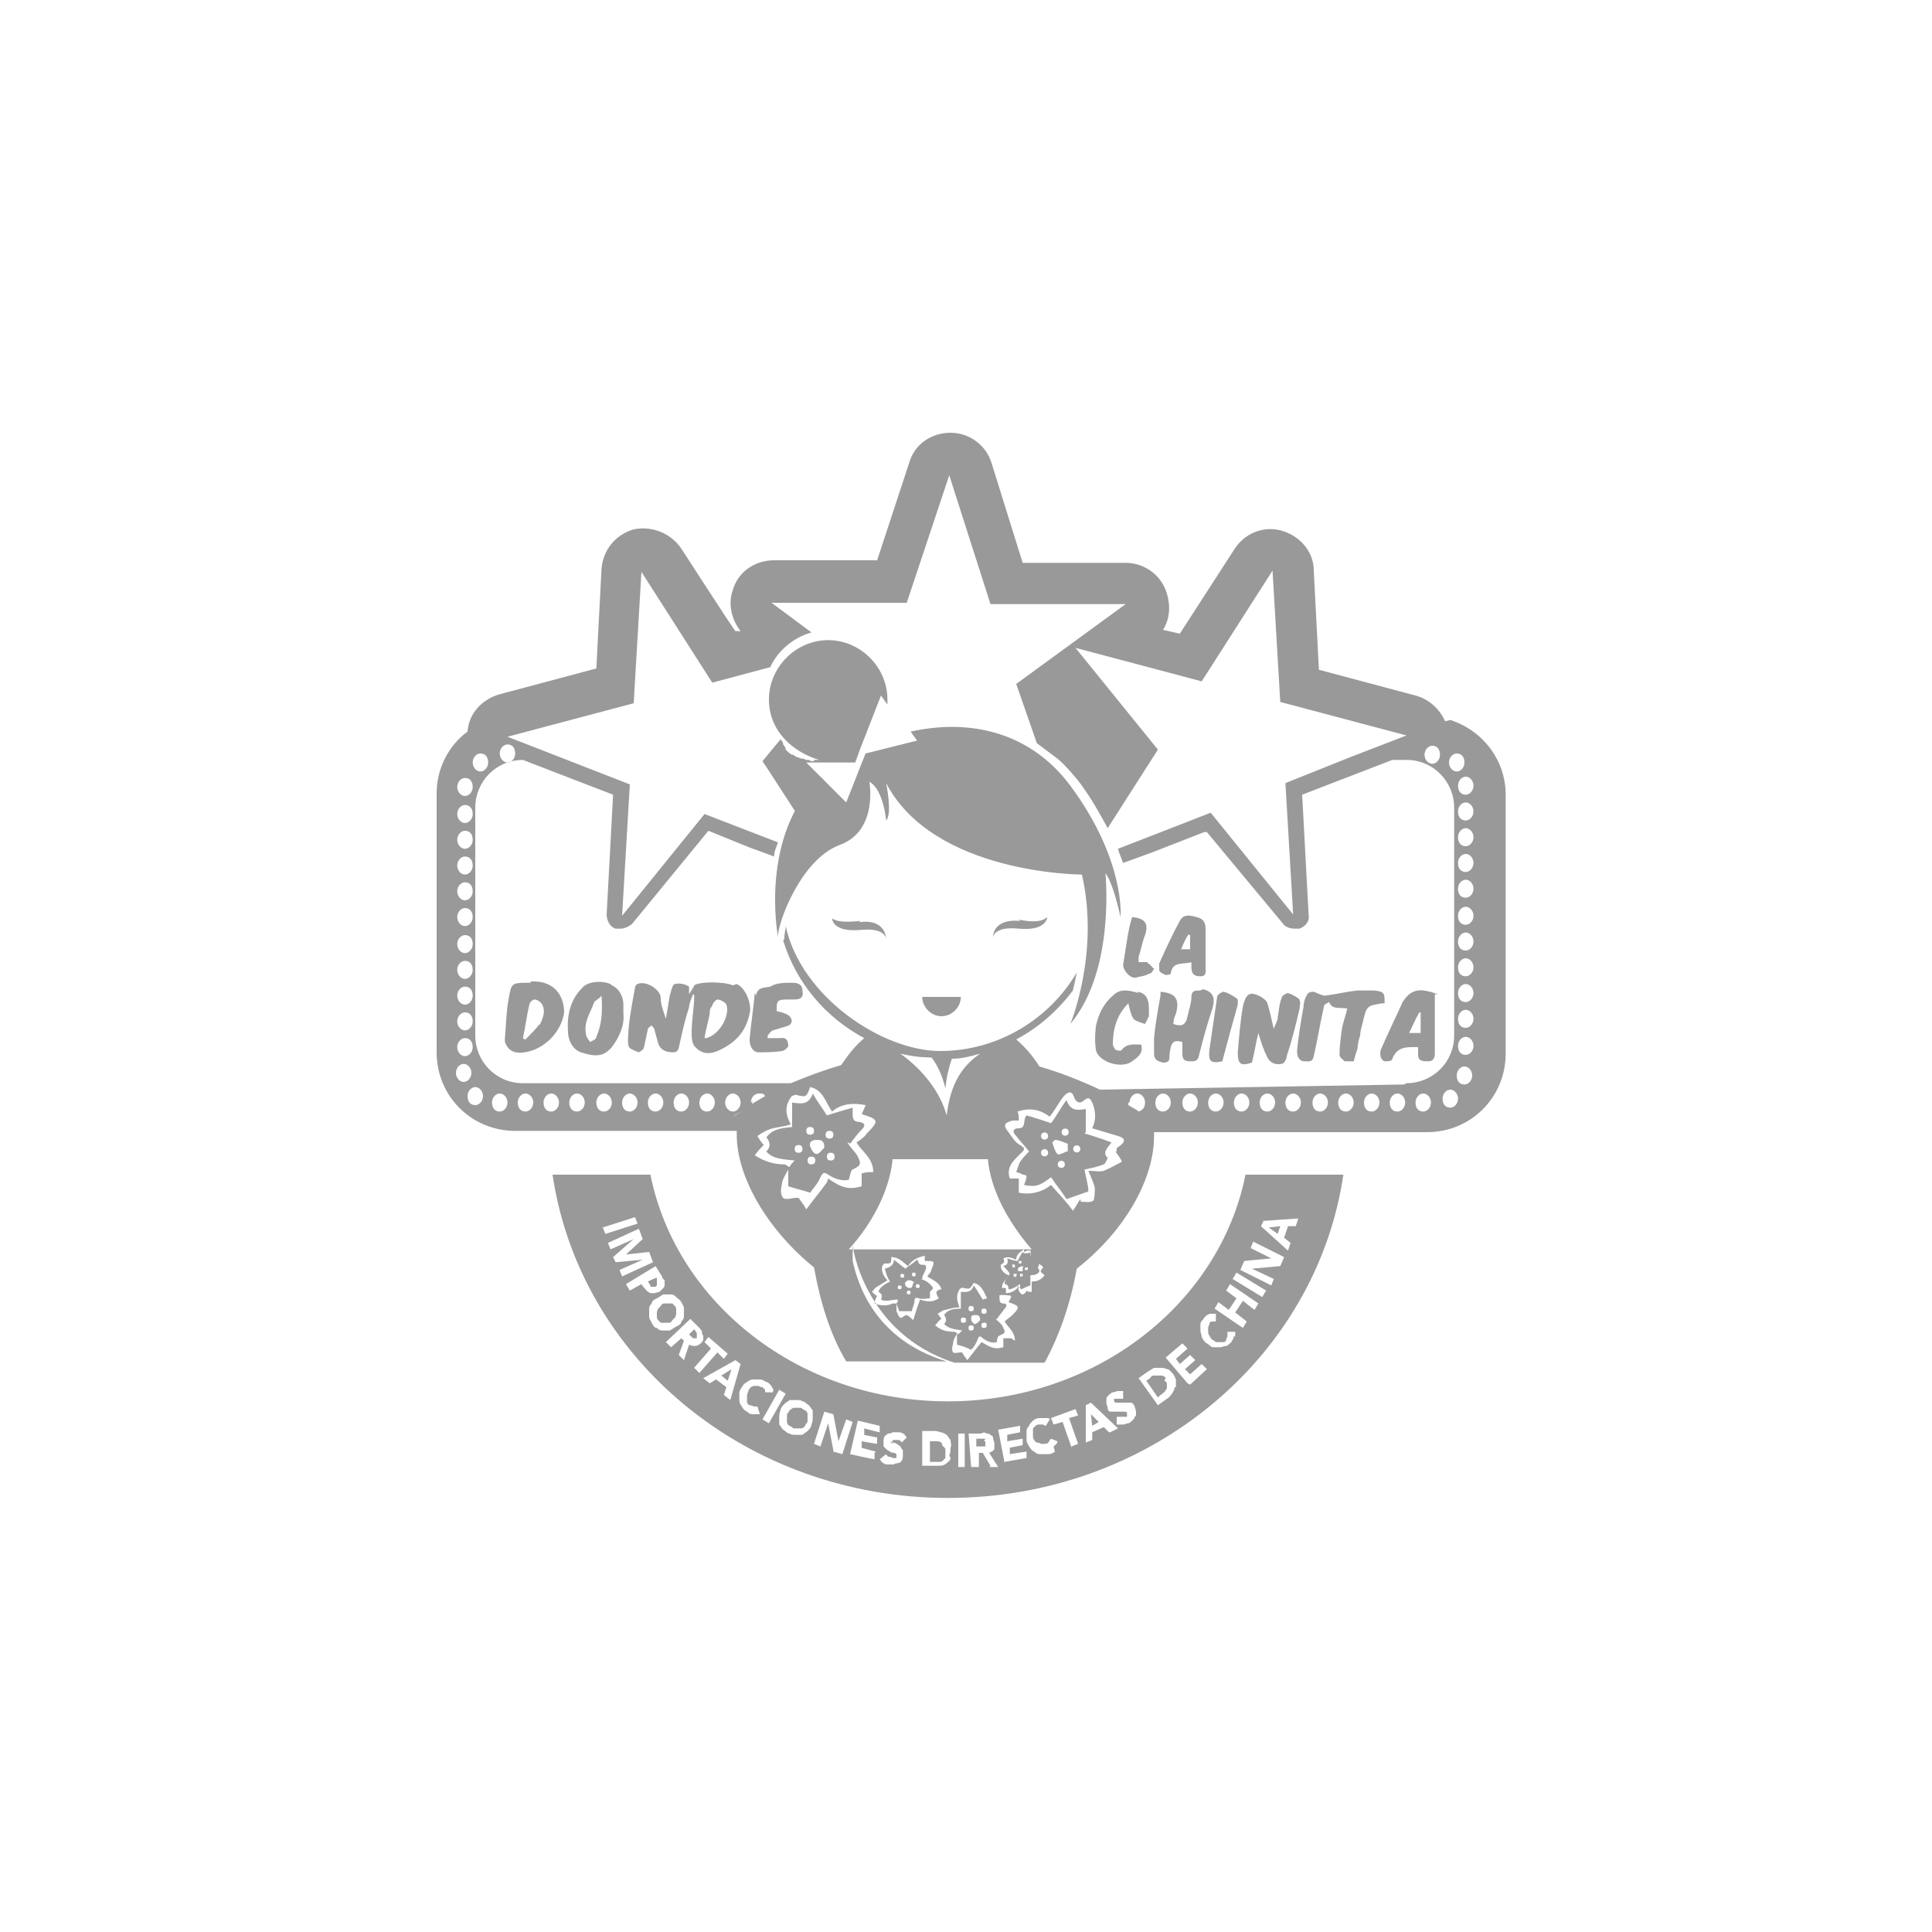 <?xml version="1.0" encoding="UTF-8"?> <svg xmlns="http://www.w3.org/2000/svg" id="Layer_1" data-name="Layer 1" version="1.1" viewBox="0 0 150 150"><defs><style> .cls-1 { fill: #999; stroke-width: 0px; } </style></defs><path class="cls-1" d="M112.2,56c-.4-.9-1.2-1.7-2.3-2l-7.5-2-.4-7.7c0-1.5-1.1-2.7-2.5-3.1-1.4-.4-2.9.2-3.7,1.5l-4.2,6.5-1.3-.3c.5-.8.6-1.8.3-2.8-.4-1.4-1.7-2.4-3.2-2.4h-8s-2.4-7.7-2.4-7.7c-.4-1.4-1.7-2.4-3.2-2.4-1.5,0-2.8.9-3.2,2.3l-2.5,7.6h-8s0,0,0,0c-1.5,0-2.8.9-3.2,2.3-.4,1.1-.1,2.3.6,3.2h-.4c0,.1-4.2-6.4-4.2-6.4-.8-1.2-2.3-1.8-3.7-1.5-1.4.4-2.4,1.6-2.5,3.1l-.4,7.7-7.5,2c-1.4.4-2.4,1.5-2.5,2.9-1.5,1.1-2.4,2.9-2.4,4.8v20.1c0,3.4,2.7,6.1,6.1,6.1h17.2s0,0,0,0c0,.1,0,.2,0,.3,0,3.3,2.4,7.4,6,10.3.5,2.8,1.3,5.3,2.5,7.3h7.8c-5.6-1.7-6.9-6-7.3-7.8v-1.4c-.1,0,.8,7,7.9,9.3h7c1.1-2,2-4.5,2.5-7.3,3.7-2.9,6-6.9,6-10.3s0-.2,0-.3c0,0,0,0,0,0h21.2c3.4,0,6.1-2.7,6.1-6.1v-20.1c0-2.7-1.8-5-4.3-5.8ZM113.1,58.5c.4,0,.6.3.6.7s-.3.7-.6.7-.6-.3-.6-.7.3-.7.6-.7ZM111.2,57.9c.4,0,.6.3.6.7s-.3.7-.6.7-.6-.3-.6-.7.3-.7.6-.7ZM39.4,57.8c.4,0,.6.3.6.7s-.3.7-.6.7-.6-.3-.6-.7.3-.7.6-.7ZM37.3,58.5c.4,0,.6.3.6.7s-.3.7-.6.7-.6-.3-.6-.7.3-.7.6-.7ZM36.1,60.4c.4,0,.6.3.6.7s-.3.7-.6.7-.6-.3-.6-.7.3-.7.6-.7ZM36.1,62.5c.4,0,.6.3.6.7s-.3.7-.6.7-.6-.3-.6-.7.3-.7.6-.7ZM36.1,64.5c.4,0,.6.3.6.7s-.3.7-.6.7-.6-.3-.6-.7.3-.7.6-.7ZM36.1,66.5c.4,0,.6.3.6.7s-.3.7-.6.7-.6-.3-.6-.7.3-.7.6-.7ZM36.1,68.5c.4,0,.6.3.6.7s-.3.7-.6.7-.6-.3-.6-.7.3-.7.6-.7ZM36.1,70.5c.4,0,.6.3.6.7s-.3.7-.6.7-.6-.3-.6-.7.3-.7.6-.7ZM36.1,72.6c.4,0,.6.3.6.7s-.3.7-.6.7-.6-.3-.6-.7.3-.7.6-.7ZM36.1,74.6c.4,0,.6.3.6.7s-.3.7-.6.7-.6-.3-.6-.7.3-.7.6-.7ZM36.1,76.6c.4,0,.6.3.6.7s-.3.7-.6.7-.6-.3-.6-.7.3-.7.6-.7ZM36.1,78.6c.4,0,.6.3.6.7s-.3.7-.6.7-.6-.3-.6-.7.3-.7.6-.7ZM36.1,80.6c.4,0,.6.3.6.7s-.3.7-.6.7-.6-.3-.6-.7.3-.7.6-.7ZM35.4,83.3c0-.4.3-.7.6-.7s.6.3.6.7-.3.7-.6.7-.6-.3-.6-.7ZM36.9,85.8c-.4,0-.6-.3-.6-.7s.3-.7.6-.7.6.3.6.7-.3.7-.6.7ZM38.8,86.3c-.4,0-.6-.3-.6-.7s.3-.7.6-.7.6.3.6.7-.3.7-.6.7ZM40.8,86.3c-.4,0-.6-.3-.6-.7s.3-.7.6-.7.6.3.6.7-.3.7-.6.7ZM42.8,86.3c-.4,0-.6-.3-.6-.7s.3-.7.6-.7.6.3.6.7-.3.7-.6.7ZM44.8,86.3c-.4,0-.6-.3-.6-.7s.3-.7.6-.7.6.3.6.7-.3.7-.6.7ZM46.9,86.3c-.4,0-.6-.3-.6-.7s.3-.7.6-.7.6.3.6.7-.3.7-.6.7ZM48.9,86.3c-.4,0-.6-.3-.6-.7s.3-.7.6-.7.6.3.6.7-.3.7-.6.7ZM50.9,86.3c-.4,0-.6-.3-.6-.7s.3-.7.6-.7.6.3.6.7-.3.7-.6.7ZM52.9,86.3c-.4,0-.6-.3-.6-.7s.3-.7.6-.7.6.3.6.7-.3.7-.6.7ZM54.9,86.3c-.4,0-.6-.3-.6-.7s.3-.7.6-.7.6.3.6.7-.3.7-.6.7ZM56.3,85.6c0-.4.3-.7.6-.7s.6.3.6.7-.3.7-.6.7-.6-.3-.6-.7ZM56.9,87.3s0,0,0,0c0,0,0,0,0,0ZM57.7,86.2c-.3.2-.5.3-.8.5.2-.2.5-.3.8-.5ZM58.3,85.6c0-.4.3-.7.6-.7s.4,0,.5.2c-.3.2-.7.4-1,.6,0,0,0,0,0,0,0,0,0,0,0,0,0,0-.1,0-.2.1,0,0,.1,0,.2-.1,0,0,0-.1,0-.2ZM64.2,91.8c-.5.7-1.1,1.4-1.6,2.1-.2-.4-.4-.6-.6-.9,0,0-.1,0-.2,0-.3,0-.8.2-1,0-.2-.2-.2-.7-.1-1,0-.4.3-.8.5-1.2,0,.5,0,1,0,1.3.6.2,1.1.3,1.7.5.2-.3.6-.7.8-1.2.2-.4.3-.4.6-.2.6.4,1.2.5,1.6.4.1-.4.2-.8.3-.8.6-.3.7-.4.4-1-.2-.4-.6-.7-.8-1.1,0,0,.1,0,.2.1.3-.4.6-.8.9-1.1.3-.3.3-.5-.2-.6-.4,0-.5-.2-.5-.6,0-.1,0-.3,0-.5-.7.2-1.4.4-2,.6-.3-.5-.7-1-1.1-1.7-.3.9-.9.8-1.6.7v1.9c-1.2.1-1.6.3-2,.8q.5.6,0,1.1c.5.6,1.3.6,2.2.7-.2.2-.3.3-.4.5-.1,0-.3-.2-.4-.2-.8,0-1.5-.2-2.3-.7.2-.3.4-.5.7-.8,0,0,0,0,0,0-.2-.2-.3-.4-.5-.7.3-.2.6-.4.9-.5.5-.2,1.1-.2,1.7-.4-.4-.7-.5-1.4,0-2.1,0-.1.3-.2.4-.2.8.2.8.2,1.1-.6,1,.2,1.2,1.2,1.7,1.9.7-.6,1.6-.7,2.6-.5-.1.3-.2.5-.3.7,1.3.4,1.4.5.4,1.5-.2.3-.5.5-.8.7.4.7,1.3,1.2,1.3,2.3-.3,0-.6,0-.9.1v1c-1,.3-1.6.1-2.6-.6ZM61.7,89.2c0-.2.1-.3.3-.3s.3.1.3.3-.1.3-.3.3-.3-.1-.3-.3ZM62.9,89c-.1-.3.1-.5.5-.5.3,0,.6,0,.6.6-.2.2-.4.5-.6.5-.2,0-.4-.3-.5-.6ZM63.3,90.1c0,.2-.1.3-.3.3s-.3-.1-.3-.3.1-.3.3-.3.3.1.3.3ZM62.9,88.1c-.2,0-.3-.1-.3-.3s.1-.3.3-.3.3.1.3.3-.1.3-.3.3ZM64.4,88.4c-.2,0-.3-.1-.3-.3s.1-.3.3-.3.3.1.3.3-.1.3-.3.3ZM64.8,89.8c0,.2-.1.3-.3.3s-.3-.1-.3-.3.1-.3.3-.3.3.1.3.3ZM72.4,82.2c.5.7.8,1.5,1,2.3.1-1,.3-1.7.5-2.3.8,0,1.5-.2,2.2-.4-1.3.9-2.3,2.2-2.6,4.8-.5-1.8-1.8-3.5-3.6-4.8.8.2,1.6.3,2.4.3ZM71.4,101c-.2.5-.3.9-.5,1.5-.2-.2-.3-.3-.5-.4,0,0,0,0,0,0-.2,0-.4.3-.5.2-.1,0-.2-.3-.3-.5,0-.2,0-.5,0-.7,0,.3.2.5.2.7.4,0,.7,0,1,0,0-.2.2-.5.2-.8,0-.2.1-.3.3-.2.4.1.7,0,.9,0,0-.2,0-.4,0-.5.3-.3.3-.3,0-.6-.2-.2-.4-.3-.7-.4,0,0,0,0,.1,0,0-.3.2-.5.3-.8,0-.2,0-.3-.2-.3-.2,0-.3,0-.4-.2,0,0,0-.1-.1-.2-.3.3-.7.5-.9.7-.3-.2-.5-.4-.9-.7,0,.5-.4.6-.7.7.1.4.2.7.4,1-.6.3-.8.5-.9.8q.4.2.2.6c.4.2.8,0,1.3,0,0,.2,0,.2-.1.3,0,0-.2,0-.3,0-.4.2-.9.2-1.4,0,0-.2.1-.4.2-.6,0,0,0,0,0,0-.1,0-.3-.2-.4-.3.1-.1.2-.3.4-.4.3-.2.5-.3.8-.5-.3-.3-.5-.7-.4-1.1,0,0,.1-.2.2-.2.5,0,.5,0,.5-.5.6,0,.9.4,1.3.7.3-.5.8-.7,1.3-.8,0,.2,0,.3,0,.4.8,0,.8,0,.5.7,0,.2-.2.3-.3.5.4.3.9.4,1.1,1-.2,0-.3.1-.4.2,0,.2.1.4.2.5-.5.3-.8.3-1.5.1ZM71,99.1c0,0-.2,0-.2-.1,0,0,0-.2.1-.2,0,0,.2,0,.2.1,0,0,0,.2-.1.2ZM71.2,99.7c0,0,.2,0,.2.1s0,.2-.1.2c0,0-.2,0-.2-.1,0,0,0-.2.1-.2ZM70.9,99.6c0,.1-.1.4-.2.4-.1,0-.3,0-.4-.2-.1-.2,0-.3.2-.4.2,0,.3,0,.5.2ZM70.6,100.5c0,0-.2,0-.2-.1,0,0,0-.2.1-.2,0,0,.2,0,.2.1,0,0,0,.2-.1.2ZM70.1,99.2c0,0-.2,0-.2-.1,0,0,0-.2.1-.2,0,0,.2,0,.2.1s0,.2-.1.2ZM70,99.9c0,0,0,.2-.1.2,0,0-.2,0-.2-.1,0,0,0-.2.1-.2,0,0,.2,0,.2.1ZM78.5,103.9c-.2,0-.4,0-.6,0,0,.2,0,.4,0,.7-.7.2-1,0-1.7-.4-.4.5-.7.9-1.1,1.4-.2-.3-.3-.4-.4-.6,0,0,0,0-.1,0-.2,0-.5.1-.6,0-.1-.1-.1-.4,0-.7,0-.3.2-.5.3-.8,0,.3,0,.6,0,.9.4.1.7.2,1.1.4.2-.2.4-.5.5-.8.1-.3.2-.3.4-.1.4.3.8.4,1.1.3,0-.3.1-.5.2-.5.4-.2.5-.2.3-.6-.1-.3-.4-.5-.6-.7,0,0,0,0,.1,0,.2-.3.4-.5.6-.8.2-.2.2-.4-.1-.4-.2,0-.3-.1-.3-.4,0,0,0-.2,0-.3-.5.1-.9.3-1.3.4-.2-.3-.4-.7-.7-1.1-.2.6-.6.5-1,.5,0,.5,0,.9,0,1.3-.8,0-1.1.2-1.3.5q.3.4,0,.7c.4.4.9.4,1.4.5-.1.1-.2.2-.3.3,0,0-.2-.2-.3-.2-.6,0-1-.1-1.5-.5.2-.2.3-.4.5-.5,0,0,0,0,0,0-.1-.1-.2-.3-.3-.4.2-.1.4-.3.6-.3.4-.1.7-.2,1.1-.2-.2-.5-.3-.9,0-1.4,0,0,.2-.2.3-.1.5.1.5.1.8-.4.7.2.8.8,1.1,1.3.5-.4,1.1-.4,1.8-.3,0,.2-.1.3-.2.5.9.3.9.4.3,1-.2.2-.4.3-.6.5.3.5.8.8.8,1.5ZM74.6,102.5c0-.1,0-.2.2-.2.1,0,.2,0,.2.2,0,.1,0,.2-.2.2-.1,0-.2,0-.2-.2ZM75.4,102.4c0-.2,0-.3.3-.3.2,0,.4,0,.4.4-.1.1-.3.3-.4.3-.1,0-.3-.2-.3-.4ZM75.6,103.1c0,.1,0,.2-.2.2-.1,0-.2,0-.2-.2,0-.1,0-.2.2-.2.1,0,.2,0,.2.2ZM75.4,101.8c-.1,0-.2,0-.2-.2,0-.1,0-.2.2-.2.1,0,.2,0,.2.2,0,.1,0,.2-.2.2ZM76.4,102c-.1,0-.2,0-.2-.2,0-.1,0-.2.2-.2.1,0,.2,0,.2.2,0,.1,0,.2-.2.2ZM76.6,102.9c0,.1,0,.2-.2.2-.1,0-.2,0-.2-.2,0-.1,0-.2.2-.2s.2,0,.2.2ZM80.1,99.2c0,.4,0,.7,0,1.1-.2,0-.3,0-.4-.1,0,0,0,0,0,0,0,.1-.2.3-.3.3-.1,0-.2-.1-.3-.3,0-.1-.1-.3-.2-.5.1.2.3.3.4.4.2-.1.4-.2.7-.3,0-.2,0-.4,0-.6,0-.2,0-.2.1-.2.3,0,.5-.1.6-.3,0-.2-.2-.3-.1-.3.1-.3.1-.3-.1-.4-.2,0-.4,0-.5,0,0,0,0,0,0,0,0-.2,0-.4,0-.6,0-.2,0-.2-.2-.1-.1,0-.2,0-.3,0,0,0,0,0-.1-.1-.2.3-.3.5-.4.7-.2,0-.5-.1-.8-.2.1.4,0,.5-.3.6.2.2.4.4.5.6-.3.4-.4.5-.4.8q.3,0,.3.4c.3,0,.6-.2.9-.4,0,.1,0,.2,0,.3,0,0-.1,0-.2,0-.2.2-.5.4-.9.4,0-.1,0-.3,0-.4,0,0,0,0,0,0-.1,0-.2,0-.3,0,0-.1,0-.3.1-.4.1-.2.3-.4.4-.6-.3-.1-.5-.3-.6-.6,0,0,0-.2,0-.2.3-.2.3-.2.2-.5.4-.2.7,0,1,.1,0-.4.3-.6.6-.8h-13.6c2-2.2,3.2-4.8,3.4-7h7.4c.2,2.3,1.5,4.8,3.4,7h-.6c0,0,0,.2,0,.2.5-.2.6-.2.5.4,0,.1,0,.3,0,.4.3.1.7,0,1,.4,0,0-.2.2-.2.3,0,.1.2.2.3.3-.2.3-.5.5-1,.5ZM79.4,98.4c0,.1,0,.3,0,.3,0,0-.2,0-.3,0-.1,0-.1-.2,0-.3.1,0,.2-.2.4,0ZM79.1,97.9c0,0,.1,0,.2,0,0,0,0,.1,0,.2,0,0-.1,0-.2,0,0,0,0-.1,0-.2ZM79.4,98.9c0,0,0,.1,0,.2,0,0-.1,0-.2,0,0,0,0-.1,0-.2,0,0,.1,0,.2,0ZM79.6,98.4c0,0,.1,0,.2,0,0,0,0,.1,0,.2,0,0-.1,0-.2,0s0-.1,0-.2ZM78.7,98.9c0,0,.1,0,.2,0s0,.1,0,.2-.1,0-.2,0c0,0,0-.1,0-.2ZM78.6,98.4c0,0,0-.1,0-.2s.1,0,.2,0c0,0,0,.1,0,.2,0,0-.1,0-.2,0ZM86.6,89.4c.2.3.4.5.5.8-.4.2-.9.5-1.4.7-.3.1-.7,0-1.2,0,.2.5.4.9.5,1.3,0,.3,0,.8-.1,1-.2.2-.7.1-1,.1,0,0,0-.1,0-.2-.2.2-.3.5-.6.9-.5-.7-1.1-1.3-1.7-2-.6.5-1.5.8-2.5.6,0-.3,0-.7,0-1.1-.3,0-.5,0-.7,0-.3-.9.3-1.4.8-1.9.3-.3.5-.4,0-.7-.4-.2-.6-.6-.9-1-.4-.5-.4-.7.3-.9.1,0,.3,0,.5,0,0-.2,0-.5-.1-.7.9-.3,1.7-.2,2.5.4.4-.5.7-1.1,1.1-1.6.3-.3.6-.5.8.1.1.3.4.6.8.2.3-.2.4-.2.6.2.3.7.3,1.4,0,2,.7.2,1.3.4,2,.6.7.2.5.5.1.8,0,0-.2.1-.2.2,0,0,0,.1,0,.2ZM87.7,85.6c0-.4.3-.7.6-.7s.6.3.6.7-.2.6-.5.7c-.2-.2-.5-.3-.8-.5,0,0,0-.1,0-.2ZM90.3,86.3c-.4,0-.6-.3-.6-.7s.3-.7.6-.7.6.3.6.7-.3.7-.6.7ZM92.4,86.3c-.4,0-.6-.3-.6-.7s.3-.7.6-.7.6.3.6.7-.3.7-.6.7ZM94.4,86.3c-.4,0-.6-.3-.6-.7s.3-.7.6-.7.6.3.6.7-.3.7-.6.7ZM96.4,86.3c-.4,0-.6-.3-.6-.7s.3-.7.6-.7.6.3.6.7-.3.7-.6.7ZM98.4,86.3c-.4,0-.6-.3-.6-.7s.3-.7.6-.7.6.3.6.7-.3.7-.6.7ZM100.4,86.3c-.4,0-.6-.3-.6-.7s.3-.7.6-.7.6.3.6.7-.3.7-.6.7ZM102.5,86.3c-.4,0-.6-.3-.6-.7s.3-.7.6-.7.6.3.6.7-.3.7-.6.7ZM104.5,86.3c-.4,0-.6-.3-.6-.7s.3-.7.6-.7.6.3.6.7-.3.7-.6.7ZM106.5,86.3c-.4,0-.6-.3-.6-.7s.3-.7.6-.7.6.3.6.7-.3.7-.6.7ZM108.5,86.3c-.4,0-.6-.3-.6-.7s.3-.7.6-.7.6.3.6.7-.3.7-.6.7ZM110.5,86.3c-.4,0-.6-.3-.6-.7s.3-.7.6-.7.6.3.6.7-.3.7-.6.7ZM109,84.2l-23.6.4c-1.5-.7-3-1.3-4.7-1.8-.5-.8-1.1-1.5-1.8-2.1,1.7-.9,3.2-2.2,4.4-3.8.1-.4.2-.9.3-1.4-2.1,3.6-6.1,6.1-10.6,6.1s-10.8-4.2-12-9.7c0,.3-.1.6-.1.8,0,.1,0,.3-.1.3,1,3.3,3.3,6,6.3,7.6-.7.6-1.1,1.1-1.8,2.1-1.4.4-2.7.9-3.9,1.4h-20.8c-2.1,0-3.7-1.7-3.7-3.7v-17.7c0-2,1.6-3.7,3.7-3.7l7,2.7-.5,9.3c0,.5.3,1,.7,1.1.1,0,.3,0,.4,0,.3,0,.7-.2.9-.4l5.9-7.2,3.2,1.3,1.1.4.8.3c0-.4.2-.8.3-1.1l-5.7-2.2-6.4,7.9h0s0,0,0,0l.6-10.2-9.5-3.7,9.8-2.6.6-10.2,5.5,8.6,4.5-1.2c.6-1.3,1.8-2.3,3.2-2.7l-3.1-2.3h10.5c0,0,3.3-9.9,3.3-9.9l3.2,10h10.5c0,0-8.5,6.2-8.5,6.2l1.6,4.6,1.6,1.2c.6.5,1.1,1.1,1.6,1.7,1,1.3,1.7,2.6,2.3,3.7l3.9-6.1-6.4-7.9,9.8,2.6,5.5-8.6.6,10.2,9.8,2.6-4.4,1.7h0l-5,2,.6,10.2h0c0,0,0,0,0,0l-6.4-7.9-7.2,2.8c.1.4.3.8.4,1.1l2.2-.8,4.1-1.6h.2c0,0,5.9,7.1,5.9,7.1.2.3.6.4.9.4s.3,0,.4,0c.5-.2.8-.6.7-1.1l-.5-9.3,7-2.7h1.1c2.1,0,3.7,1.7,3.7,3.7v17.7c0,2.1-1.7,3.7-3.7,3.7ZM112.6,86c-.4,0-.6-.3-.6-.7s.3-.7.6-.7.6.3.6.7-.3.7-.6.7ZM113.7,84.2c-.4,0-.6-.3-.6-.7s.3-.7.6-.7.6.3.6.7-.3.7-.6.7ZM113.8,81.9c-.4,0-.6-.3-.6-.7s.3-.7.6-.7.6.3.6.7-.3.7-.6.7ZM113.8,79.8c-.4,0-.6-.3-.6-.7s.3-.7.6-.7.6.3.6.7-.3.7-.6.7ZM113.8,77.8c-.4,0-.6-.3-.6-.7s.3-.7.6-.7.6.3.6.7-.3.7-.6.7ZM113.8,75.8c-.4,0-.6-.3-.6-.7s.3-.7.6-.7.6.3.6.7-.3.7-.6.7ZM113.8,73.8c-.4,0-.6-.3-.6-.7s.3-.7.6-.7.6.3.6.7-.3.7-.6.7ZM113.8,71.8c-.4,0-.6-.3-.6-.7s.3-.7.6-.7.6.3.6.7-.3.7-.6.7ZM113.8,69.7c-.4,0-.6-.3-.6-.7s.3-.7.6-.7.6.3.6.7-.3.7-.6.7ZM113.8,67.7c-.4,0-.6-.3-.6-.7s.3-.7.6-.7.6.3.6.7-.3.7-.6.7ZM113.8,65.7c-.4,0-.6-.3-.6-.7s.3-.7.6-.7.6.3.6.7-.3.7-.6.7ZM113.8,63.7c-.4,0-.6-.3-.6-.7s.3-.7.6-.7.6.3.6.7-.3.7-.6.7ZM113.8,61.7c-.4,0-.6-.3-.6-.7s.3-.7.6-.7.6.3.6.7-.3.7-.6.7Z"></path><path class="cls-1" d="M63.5,60.1l-.9-.9h.2c0,0,3.6,0,3.6,0l.4-1.1h0s1.6-4.1,1.6-4.1l.5.7c0-.1,0-.3,0-.4,0-2.5-2.1-4.6-4.6-4.6s-4.6,2.1-4.6,4.6,1.9,4.1,3.9,4.7h-.4c0,.1,0,.1,0,.1-.1,0-.3,0-.4-.1,0,0,0,0-.1,0-.1,0-.2,0-.3-.1,0,0,0,0-.1,0,0,0-.2,0-.3-.1,0,0,0,0-.1,0,0,0-.2-.1-.3-.2,0,0,0,0-.1,0,0,0-.2-.1-.3-.2,0,0,0,0,0,0,0,0-.2-.2-.2-.2,0,0,0,0,0-.1,0,0-.1-.2-.2-.3,0,0,0,0,0-.1,0,0-.1-.2-.2-.3l-1.4,1.7h0s0,0,0,0l.4.6h0l2.4,3.7c.5-1,1.2-1.9,2-2.8Z"></path><path class="cls-1" d="M66.8,71.5c-1,.1-1.8.1-2.2-.2,0,0,0,1.1,2.2.9,2-.2,2,.7,2,.7,0,0,0-1.6-2.1-1.3Z"></path><path class="cls-1" d="M79.2,71.5c-2.2-.2-2.1,1.3-2.1,1.3,0,0,0-.9,2-.7,2.2.2,2.2-.9,2.2-.9-.4.4-1.2.4-2.2.2Z"></path><path class="cls-1" d="M73.1,78.9c.8,0,1.5-.7,1.5-1.5h-3c0,.8.7,1.5,1.5,1.5Z"></path><path class="cls-1" d="M85.6,67.6c.7.3,1.4,3.6,1.4,3.6,0,0,.4-4.4-3.9-10.2-2.9-3.9-7.4-5.3-12.4-4.2l.5.7-4,1-1.5,3.8-2-2c-4.8,4.6-3.3,12.4-3.3,12.4,0-1.1,1.8-6,4.8-7.1s2.3-4.9,2.3-4.9c1.1.6,1.3,3,1.3,3,.5-.5,0-2.9,0-2.9,3.7,7.1,15.2,7.1,15.2,7.1,1.4,6.1-.9,11.6-.9,11.6,3.6-4.3,2.7-12,2.7-12Z"></path><path class="cls-1" d="M90.5,107c0-.1-.2-.2-.3-.2,0,0-.2,0-.3,0,0,0-.2,0-.3,0s-.2,0-.3.2l-.3.2.9,1.3.2-.2c.1,0,.2-.2.3-.2,0,0,.1-.2.2-.3,0,0,0-.2,0-.3,0-.1,0-.2-.2-.3Z"></path><polygon class="cls-1" points="56.5 107.2 56.8 106.3 56 106.8 56.5 107.2"></polygon><polygon class="cls-1" points="85.3 110.4 84.7 109.8 84.8 110.7 85.3 110.4"></polygon><path class="cls-1" d="M76.5,111.7s0,0-.1,0c0,0-.1,0-.2,0h-.4s0,.6,0,.6h.3s.1,0,.2,0c0,0,.1,0,.1,0,0,0,0,0,.1,0,0,0,0,0,0-.2,0,0,0-.1,0-.2,0,0,0,0-.1,0Z"></path><path class="cls-1" d="M62.5,109.5c0,0-.2-.1-.3-.2-.1,0-.2,0-.3,0-.1,0-.2,0-.3,0,0,0-.2.1-.3.2,0,0-.1.2-.2.3,0,.1,0,.2,0,.3,0,.1,0,.2,0,.3,0,0,0,.2.2.3,0,0,.2.1.3.2.1,0,.2,0,.3,0,.1,0,.2,0,.3,0,0,0,.2,0,.3-.2,0,0,.1-.2.2-.3,0-.1,0-.2,0-.3,0-.1,0-.2,0-.3,0,0,0-.2-.2-.3Z"></path><path class="cls-1" d="M54.1,103.9s0,0,0-.1c0,0,0,0,0-.1,0,0,0,0,0-.1,0,0,0,0,0-.1l-.2-.3-.4.4.2.2s0,0,.1.1c0,0,0,0,.1,0,0,0,0,0,.1,0,0,0,.1,0,.2,0Z"></path><path class="cls-1" d="M73.1,112c0,0-.2-.1-.3-.1-.1,0-.2,0-.3,0h-.3s0,1.6,0,1.6h.3c.1,0,.2,0,.4,0,.1,0,.2,0,.3-.1,0,0,.1-.1.2-.2,0-.1,0-.2,0-.4,0-.1,0-.2,0-.3,0,0-.1-.2-.2-.2Z"></path><polygon class="cls-1" points="99.2 95.8 99.4 95.2 98.5 95.3 99.2 95.8"></polygon><path class="cls-1" d="M73.6,108.8c-11.5,0-21.1-7.6-23.1-17.6h-7.6c2.1,14.2,15,25.1,30.7,25.1s28.6-10.9,30.7-25.1h-7.6c-2,10-11.6,17.6-23.1,17.6ZM46.8,95.3l2.5-.8.2.5-2.5.8-.2-.5ZM48.1,98.6l1.8-.8h0s-2.1.2-2.1.2l-.2-.4,1.6-1.4h0s-1.8.8-1.8.8l-.2-.5,2.4-1.1.3.8-1.3,1.2h0s1.8-.2,1.8-.2l.3.8-2.4,1.1-.2-.5ZM50,100l-.2-.3-.9.5-.3-.5,2.3-1.4.5.8c0,.1.1.2.2.3,0,.1,0,.2,0,.3,0,.1,0,.2-.1.3,0,0-.2.2-.3.3-.1,0-.3.1-.4.1-.1,0-.2,0-.3,0,0,0-.2-.1-.3-.2,0,0-.2-.2-.2-.3ZM51.5,103.3c-.2,0-.3,0-.5-.2-.2,0-.3-.2-.4-.4-.1-.2-.2-.3-.2-.5s0-.3,0-.5c0-.2,0-.3.2-.5,0-.2.2-.3.4-.4.2-.1.3-.2.5-.3.2,0,.4,0,.5,0,.2,0,.3,0,.5.2s.3.2.4.4c.1.2.2.3.2.5,0,.2,0,.3,0,.5,0,.2,0,.3-.2.5,0,.2-.2.3-.4.4-.2.1-.3.2-.5.3-.2,0-.4,0-.5,0ZM53.2,105.7l-.5-.5.4-1.1-.2-.2-.8.7-.4-.4,1.9-1.8.7.7c0,0,.2.2.2.3,0,.1,0,.2.1.3,0,.1,0,.2,0,.3,0,.1-.1.2-.2.3-.1.1-.3.2-.4.2-.2,0-.3,0-.5-.1l-.4,1.2ZM53.8,106.3l1.4-1.6-.5-.5.3-.4,1.5,1.3-.3.4-.5-.5-1.4,1.6-.4-.4ZM56.2,108.3l.2-.6-.8-.6-.5.3-.5-.4,2.5-1.4.4.3-.8,2.8-.5-.4ZM58,108.6c0,0,0,.2,0,.3,0,0,.1.2.2.2,0,0,.2,0,.3.1.1,0,.2,0,.3,0l.2.6c-.2,0-.4,0-.5,0-.2,0-.3,0-.5-.2-.2-.1-.3-.2-.4-.4-.1-.1-.2-.3-.2-.5,0-.2,0-.3,0-.5,0-.2.1-.4.2-.5.1-.2.2-.3.4-.4.1-.1.3-.2.5-.2.2,0,.3,0,.5,0s.3.1.5.2c0,0,.1,0,.2.1s.1.1.2.2c0,0,0,.1.1.2s0,.2,0,.3h-.6s0,0,0-.2c0,0-.1-.1-.2-.2,0,0-.2,0-.3-.1,0,0-.2,0-.3,0,0,0-.2,0-.3.1,0,0-.2.2-.2.3,0,.1-.1.2-.1.3,0,.1,0,.2,0,.3ZM59.2,110.2l1.3-2.3.5.3-1.3,2.3-.5-.3ZM62.3,111.4c-.2,0-.3,0-.5,0-.2,0-.4,0-.5-.1-.2,0-.3-.2-.5-.3-.1-.1-.2-.3-.3-.4,0-.2,0-.3,0-.5,0-.2,0-.4.1-.6,0-.2.2-.4.3-.5.1-.1.3-.2.4-.3.2,0,.3,0,.5,0,.2,0,.4,0,.5.1.2,0,.3.2.5.3.1.1.2.3.3.4,0,.2,0,.3,0,.5,0,.2,0,.4-.1.6,0,.2-.2.4-.3.5-.1.1-.3.2-.4.3ZM64.7,112.6l-.4-2.1h0s-.6,1.8-.6,1.8l-.5-.2.8-2.5.7.2.4,2.1h0s.6-1.7.6-1.7l.5.2-.8,2.5-.7-.2ZM67.9,112.8v.5c-.1,0-1.9-.4-1.9-.4l.6-2.6,1.7.4v.5c-.1,0-1.2-.3-1.2-.3v.5c-.1,0,1,.2,1,.2v.5c-.1,0-1.2-.2-1.2-.2v.5c-.1,0,1.1.3,1.1.3ZM69.1,111.9c0,0,.1,0,.2.1,0,0,.2,0,.3.1,0,0,.2.1.3.2,0,0,.1.2.2.3,0,0,0,.2,0,.4,0,.1,0,.3-.1.4,0,.1-.2.2-.3.2,0,0-.2,0-.3.1-.1,0-.2,0-.4,0-.2,0-.3,0-.4-.1-.1,0-.2-.2-.3-.3l.5-.4c0,0,.1.2.2.2,0,0,.2,0,.3.1,0,0,0,0,.1,0,0,0,0,0,.1,0,0,0,0,0,.1,0,0,0,0,0,0-.1,0,0,0-.1,0-.2,0,0-.1-.1-.2-.1,0,0-.2,0-.3-.1,0,0-.2-.1-.3-.2,0,0-.1-.1-.2-.2,0,0,0-.2,0-.4,0-.1,0-.3.1-.4,0,0,.2-.2.3-.2,0,0,.2,0,.3-.1.1,0,.2,0,.4,0,.1,0,.3,0,.4.1.1,0,.2.2.3.3l-.4.4c0,0,0-.1-.2-.2,0,0-.1,0-.2,0,0,0,0,0-.1,0,0,0,0,0-.1,0,0,0,0,0-.1,0,0,0,0,0,0,.1,0,0,0,.1,0,.2ZM73.8,113.2c0,.2-.2.3-.3.4-.1.1-.3.2-.5.2-.2,0-.4,0-.5,0h-.9s0-2.7,0-2.7h.8c.2,0,.4,0,.6.1.2,0,.3.1.5.2.1.1.2.3.3.4,0,.2.1.4,0,.6,0,.2,0,.4-.1.6ZM74.4,113.9v-2.6c0,0,.5,0,.5,0v2.6c0,0-.5,0-.5,0ZM76.9,113.8l-.6-1h-.3s0,1.1,0,1.1h-.6c0,0-.2-2.6-.2-2.6h1c.1-.1.3-.1.4,0,.1,0,.2,0,.3.1,0,0,.2.1.2.2,0,0,0,.2.1.4,0,.2,0,.3,0,.5,0,.1-.2.2-.4.3l.7,1.1h-.7ZM78,113.6l-.5-2.6,1.7-.3v.5c0,0-1,.2-1,.2v.5c0,0,1.2-.2,1.2-.2v.5c0,0-1,.2-1,.2v.5c0,0,1.3-.2,1.3-.2v.5c0,0-1.7.3-1.7.3ZM81.9,112.7c-.1.1-.3.2-.5.2-.2,0-.4,0-.6,0-.2,0-.3,0-.5-.2-.1,0-.3-.2-.4-.4s-.2-.3-.2-.5c0-.2,0-.4,0-.6,0-.2,0-.3.2-.5,0-.1.2-.3.3-.4.1-.1.3-.2.5-.2,0,0,.1,0,.2,0,0,0,.2,0,.2,0,0,0,.2,0,.2,0,0,0,.2,0,.2.1l-.3.5c0,0-.1,0-.2-.1,0,0-.2,0-.3,0-.1,0-.2,0-.3.1,0,0-.1.1-.2.2,0,0,0,.2,0,.3,0,.1,0,.2,0,.3,0,.1,0,.2.1.3,0,0,.1.2.2.2,0,0,.2,0,.3.1,0,0,.2,0,.3,0,.1,0,.2,0,.3-.1,0,0,.1-.2.2-.3l.5.2c0,.2-.2.3-.3.4ZM83.2,112.4l-.7-2-.7.2-.2-.5,1.9-.7.2.5-.7.2.7,2-.5.2ZM86.1,111.2l-.4-.4-.9.4v.6s-.5.2-.5.2v-2.9c0,0,.4-.2.4-.2l2.1,2-.6.3ZM88.1,110c0,.1-.1.2-.2.3,0,0-.2.2-.3.2-.1,0-.3.1-.4.1-.1,0-.3,0-.5,0v-.6c.2,0,.3,0,.4,0,0,0,.2,0,.3,0,0,0,0,0,.1,0,0,0,0,0,0-.1,0,0,0,0,0-.1,0,0,0,0,0-.1,0,0,0-.1-.2-.1,0,0-.2,0-.2,0,0,0-.2,0-.3,0-.1,0-.2,0-.3,0-.1,0-.2,0-.3,0s-.2-.1-.2-.3c0-.1-.1-.2-.1-.4,0-.1,0-.2,0-.3,0-.1.1-.2.2-.3,0,0,.2-.2.3-.2.1,0,.3-.1.4-.1.1,0,.3,0,.4,0v.6c-.2,0-.3,0-.4,0s-.2,0-.2,0c0,0,0,0-.1,0,0,0,0,0,0,0,0,0,0,0,0,.1,0,0,0,0,0,.1,0,0,0,.1.2.1,0,0,.2,0,.2,0,0,0,.2,0,.3,0,.1,0,.2,0,.3,0,.1,0,.2,0,.3,0s.2.1.3.3c0,.1.1.3.1.4,0,.1,0,.2,0,.3ZM91.2,107.7c0,.2-.1.3-.2.5-.1.1-.2.3-.4.4l-.7.5-1.5-2.1.7-.5c.2-.1.3-.2.5-.3.2,0,.3,0,.5,0,.2,0,.3,0,.5.1.2,0,.3.2.5.4.1.2.2.3.2.5,0,.2,0,.3,0,.5ZM92.2,107.4l-1.7-2,1.3-1.1.4.4-.9.8.3.4.8-.7.4.4-.8.7.4.4.9-.8.4.4-1.3,1.2ZM95.8,103.7c0,.2-.1.3-.2.5-.1.1-.3.3-.4.3-.2,0-.3.1-.5.1s-.3,0-.5,0c-.2,0-.3-.2-.5-.3-.2-.1-.3-.3-.4-.5,0-.2-.1-.3-.1-.5,0-.2,0-.3,0-.5,0-.2.2-.3.3-.5,0,0,.1-.1.2-.2,0,0,.1,0,.2-.1,0,0,.1,0,.2,0,0,0,.2,0,.3,0v.6c0,0-.2,0-.3,0,0,0-.2,0-.2.2,0,0-.1.2-.1.3,0,0,0,.2,0,.3,0,0,0,.2.1.3,0,0,.1.2.2.3,0,0,.2.1.3.2.1,0,.2,0,.3,0,0,0,.2,0,.3,0,0,0,.2,0,.2-.2,0,0,.1-.2.1-.3,0,0,0-.2,0-.3h.6c0,0,0,.3,0,.4ZM97.4,101.7l-.9-.7-.6.9.9.7-.3.5-2.2-1.5.3-.5.8.6.6-.9-.8-.6.3-.5,2.2,1.5-.3.5ZM98,100.7l-2.3-1.4.3-.5,2.3,1.4-.3.5ZM97.9,94.8l2.9-.2-.2.6h-.6s-.3.9-.3.9l.5.4-.2.6-2.1-1.9.2-.4ZM97.3,96.4l2.4,1.2-.3.7-2.2.2h0s1.7.8,1.7.8l-.2.5-2.4-1.2.3-.7,2.1-.2h0s-1.6-.8-1.6-.8l.2-.5Z"></path><path class="cls-1" d="M52.4,102.3c0,0,.1-.2.1-.3,0-.1,0-.2,0-.3s0-.2-.1-.3c0,0-.2-.2-.2-.2,0,0-.2,0-.3,0-.1,0-.2,0-.3,0-.1,0-.2,0-.3.2,0,0-.2.2-.2.2,0,0-.1.2-.1.3,0,.1,0,.2,0,.3,0,.1,0,.2.1.3,0,0,.2.2.2.2,0,0,.2,0,.3,0,.1,0,.2,0,.3,0,.1,0,.2,0,.3-.2,0,0,.2-.2.2-.2Z"></path><path class="cls-1" d="M50.6,99.9s0,0,.1,0c0,0,0,0,.2,0,0,0,0,0,.1-.1,0,0,0,0,0-.1,0,0,0-.1,0-.2,0,0,0-.1,0-.1v-.2c-.1,0-.7.3-.7.3l.2.3s0,0,0,.1c0,0,0,0,.1,0Z"></path><path class="cls-1" d="M107.5,77.9c0-.8,0-.9-.8-1-.4,0-.9,0-1.3,0-.9.1-1.7.3-2.5.4-.3,0-.6-.2-.9-.3-.1,0-.4,0-.5.2-.2.3-.3.7-.3,1-.2,1.1-.4,2.3-.5,3.4,0,.5.2.8.6.8.3,0,.6.1.7-.4.3-1.3.5-2.6.8-3.9,0-.1.2-.2.4-.3.2.6.8.4,1.4.5-.1.5-.3,1-.4,1.5-.1.7-.2,1.4-.2,2.1,0,.2.3.4.4.5.2,0,.5,0,.7,0,.1-.4.2-.7.3-1,0-.3.1-.7.2-1,0-.3.1-.6.2-1,.3-1.3.3-1.3,1.5-1.5,0,0,0,0,.1,0Z"></path><path class="cls-1" d="M100.9,77.6c-.2-.2-.6-.4-.9-.5-.1,0-.5.2-.5.4-.2.5-.2,1-.3,1.5,0,.3-.2.5-.3.9-.2-.8-.3-1.4-.5-2-.1-.4-1.1-.9-1.4-.7-.3.1-.4.6-.5.9-.2,1.2-.3,2.4-.4,3.6,0,.9.2,1.1,1.1.8.2-.8.3-1.5.5-2.3.2.7.4,1.3.7,1.9.2.4.6.6,1.1.5.2,0,.4-.4.4-.6.4-1.2.7-2.4,1-3.7,0-.2.1-.5,0-.6Z"></path><path class="cls-1" d="M41.2,76.3c-.1,0-.2,0-.3,0-1.2,0-1.2.1-1.4,1.2-.2,1-.2,2.1-.3,3.1,0,0,0,.2,0,.3.3.8.9,1,2,.7,1.3-.4,2.4-1.6,2.6-3,0-1.1-.6-2.5-2.6-2.4ZM41.9,79.5c-.3.4-.7.8-1.1,1.2,0,0-.1,0-.2-.1.2-.9.3-1.8.5-2.6,0-.2.3-.4.4-.4.2,0,.5.2.6.4.3.6,0,1.1-.2,1.6Z"></path><path class="cls-1" d="M56.9,76.5c-.7-.3-2.6-.3-3,0,0,0,0,.1-.1.2-.1.2-.2.3-.3.5,0,0,0,0,0,0h0c0-.2,0-.6,0-.6-.3-.2-.8-.3-1.1-.2-.2,0-.3.6-.4.9-.1.6-.2,1.2-.3,1.8-.2-.6-.4-1.1-.4-1.6,0-.7-1.2-1.4-1.8-1.1-.1,0-.2.2-.2.3-.2,1.1-.4,2.1-.5,3.2,0,.4-.1.9,0,1.3,0,.2.5.4.8.5,0,0,.4-.2.4-.4.1-.5.2-.9.3-1.4,0-.1.2-.2.3-.3,0,.1.2.2.2.3.1.4.2.7.3,1.1.2.6.7.7,1.2.7.4,0,.4-.4.5-.8.2-.9.4-1.8.7-2.7,0-.3.2-.7.3-1,0,0,0,0,0,0,0,0,.1,0,.1.1,0,.9-.2,1.9-.2,2.8,0,.4,0,.8.2,1.1.5.6,1.1.7,1.8.4,1.4-.6,2.2-1.5,2.5-2.9.2-.7-.3-2-1-2.3ZM54.7,80.6c.1-.7.3-1.3.4-1.9,0-.2,0-.4.2-.6,0-.2.3-.5.4-.5.2,0,.6.2.7.4.3.9-.6,2.4-1.6,2.6Z"></path><path class="cls-1" d="M111.7,77.2c-.2,0-.5-.2-.7-.2-1-.3-1.6,0-2.1.8-.4.9-.8,1.7-1.2,2.6-.2.4-.3.7-.5,1.1-.1.4,0,.8.3.9.2,0,.6,0,.6-.2.4-1,1.2-.9,2-.9,0,.2,0,.4,0,.6,0,.5.4.5.8.5.4,0,.5-.3.5-.6,0-.3,0-.7,0-1,0-1.2,0-2.4,0-3.6ZM110.3,80.2h-.9c.3-.6.5-1.1.8-1.6,0,0,0,0,.1,0v1.6Z"></path><path class="cls-1" d="M93.2,76.9c-.4,0-.7,0-.7.5,0,.5-.2,1-.3,1.5-.1.5-.3.9-1.1.6,0-.3.1-.6.2-.8.3-1.1,0-1.6-1.2-1.7,0,0,0,.2,0,.3-.2,1.1-.4,2.2-.5,3.3,0,.4,0,.8,0,1.2,0,.5.3.6.7.7.5,0,.5-.2.5-.6.1-1,.3-1.2,1-1,0,.3,0,.6,0,.9,0,.4.1.6.6.6.4,0,.6,0,.7-.5.3-1.2.6-2.3,1-3.5.3-.9.1-1.4-.7-1.6Z"></path><path class="cls-1" d="M47.4,76.4c-.7-.3-1.8-.2-2.2.3-.9.9-1.2,2.1-1.1,3.4,0,.7.4,1.4,1,1.6,1.2.4,1.8.3,2.4-.4.6-.8,1-1.7.9-2.6,0-.3,0-.5,0-.7,0-.7-.4-1.3-.9-1.5ZM46.3,80.5c0,.2-.3.3-.5.4-.1-.2-.3-.4-.3-.6-.2-.9.3-1.6.6-2.4,0-.2.4-.3.6-.6.1,1.3,0,2.3-.4,3.2Z"></path><path class="cls-1" d="M58.6,77.1c-.1,1.2-.3,2.4-.4,3.6,0,.5.2.9.6,1,.6,0,1.3,0,1.9-.1.2,0,.5-.3.5-.4,0-.3-.1-.7-.6-.6-.3,0-.7,0-1,0,0,0,0-.1,0-.2.1-.1.2-.3.4-.4.3-.1.7-.2,1-.3.5-.1.6-.5.3-.8-.2-.2-.6-.3-1-.4,0-.8,0-.9.9-.9.2,0,.3,0,.5,0,.5,0,.7-.2.6-.7,0-.5-.4-.6-.8-.6-.6,0-1.2,0-1.7.3-.4.1-1,0-1.1.7Z"></path><path class="cls-1" d="M88.4,77.1c-.7-.2-1.4-.4-2,.2-.7.6-1.1,1.4-1.3,2.3-.1.7-.1,1.4,0,2,.3.9,2,1.4,2.8.8.4-.3.9-.6.7-1.3-.6,0-1.1-.1-1.5.4,0,.1-.3.1-.5,0,0,0-.2-.3-.2-.4,0-1.2.3-2.3,1.2-3.2.1.4.2.9.4,1.2.2.2.6.3.9.4,0,0,.2-.4.3-.6,0-.2,0-.4,0-.6,0-.7-.2-1.2-.9-1.3Z"></path><path class="cls-1" d="M90.5,75.7c0,0,.3,0,.4-.1.1-1,1-.7,1.6-.9,0,.2,0,.3,0,.4,0,.5.2.7.7.7.5,0,.4-.4.4-.7,0-1,0-2,0-3,0-.6-.3-.8-.7-.9-.4-.1-1-.3-1.3.3-.6,1.1-1.1,2.2-1.6,3.3,0,.2,0,.4,0,.5,0,.2.3.3.5.4ZM92.3,72.6s0,0,.1,0v1.1c-.2,0-.4,0-.7,0,.2-.5.4-.9.6-1.2Z"></path><path class="cls-1" d="M96,77.5c-.3-.2-.6-.4-1-.5-.1,0-.5.2-.5.4-.2,1.4-.4,2.7-.6,4.1-.1.9.1,1.1,1,.9.4-1.5.8-3,1.2-4.4,0-.1,0-.4,0-.4Z"></path><path class="cls-1" d="M89.1,74.7c-.2,0-.5,0-.7,0,0-.2,0-.3,0-.4.2-.6.3-1.2.5-1.7.3-.9,0-1.3-1-1.4-.2.6-.3,1.2-.4,1.8-.1.6-.2,1.3-.3,1.9,0,.5.6,1.1,1,1,.3-.1.7-.1,1-.3.2,0,.3-.2.4-.4-.2-.1-.3-.4-.5-.4Z"></path><path class="cls-1" d="M84.3,87.9v-1.8c-.6.1-1.2.2-1.5-.7-.5.7-.8,1.3-1.2,1.8-.6-.2-1.2-.4-1.9-.6-.3.3,0,1-.6,1-.5,0-.5.3-.2.6.3.4.6.7,1,1.2-.2.2-.5.5-.7.8-.1.2-.2.5-.3.8,0,0,.4.1.5.2,0,0,.2,0,.3.1,0,.2-.1.5-.2.7,1,.2,1.3,0,2.1-.6.4.6.9,1.2,1.2,1.7.6-.2,1.1-.4,1.7-.6,0-.5-.2-1.1-.3-1.7.5-.1,1-.2,1.5-.4.1,0,.3-.5.3-.5-.4-.4-.1-.7.3-1.2-.8-.3-1.4-.5-2.1-.7ZM81.3,89.7c-.1.1-.3.1-.4,0-.1-.1-.1-.3,0-.4.1-.1.3-.1.4,0,.1.1.1.3,0,.4ZM81.3,88.4c-.1.1-.3.1-.4,0s-.1-.3,0-.4c.1-.1.3-.1.4,0,.1.1.1.3,0,.4ZM82.6,90.6c-.1.1-.3.1-.4,0-.1-.1-.1-.3,0-.4.1-.1.3-.1.4,0,.1.1.1.3,0,.4ZM82.8,89.4c-.2.1-.6.3-.7.2-.2-.2-.3-.6-.4-.9,0,0,.1-.1.2-.2.3,0,.7.2,1,.3,0,0,0,.5,0,.6ZM82.9,88.1c-.1.1-.3.1-.4,0-.1-.1-.1-.3,0-.4.1-.1.3-.1.4,0,.1.1.1.3,0,.4ZM83.8,89.4c-.1.1-.3.1-.4,0-.1-.1-.1-.3,0-.4.1-.1.3-.1.4,0,.1.1.1.3,0,.4Z"></path><path class="cls-1" d="M79.5,96.7s0,0-.1,0h.1s0,0,0,0Z"></path></svg> 